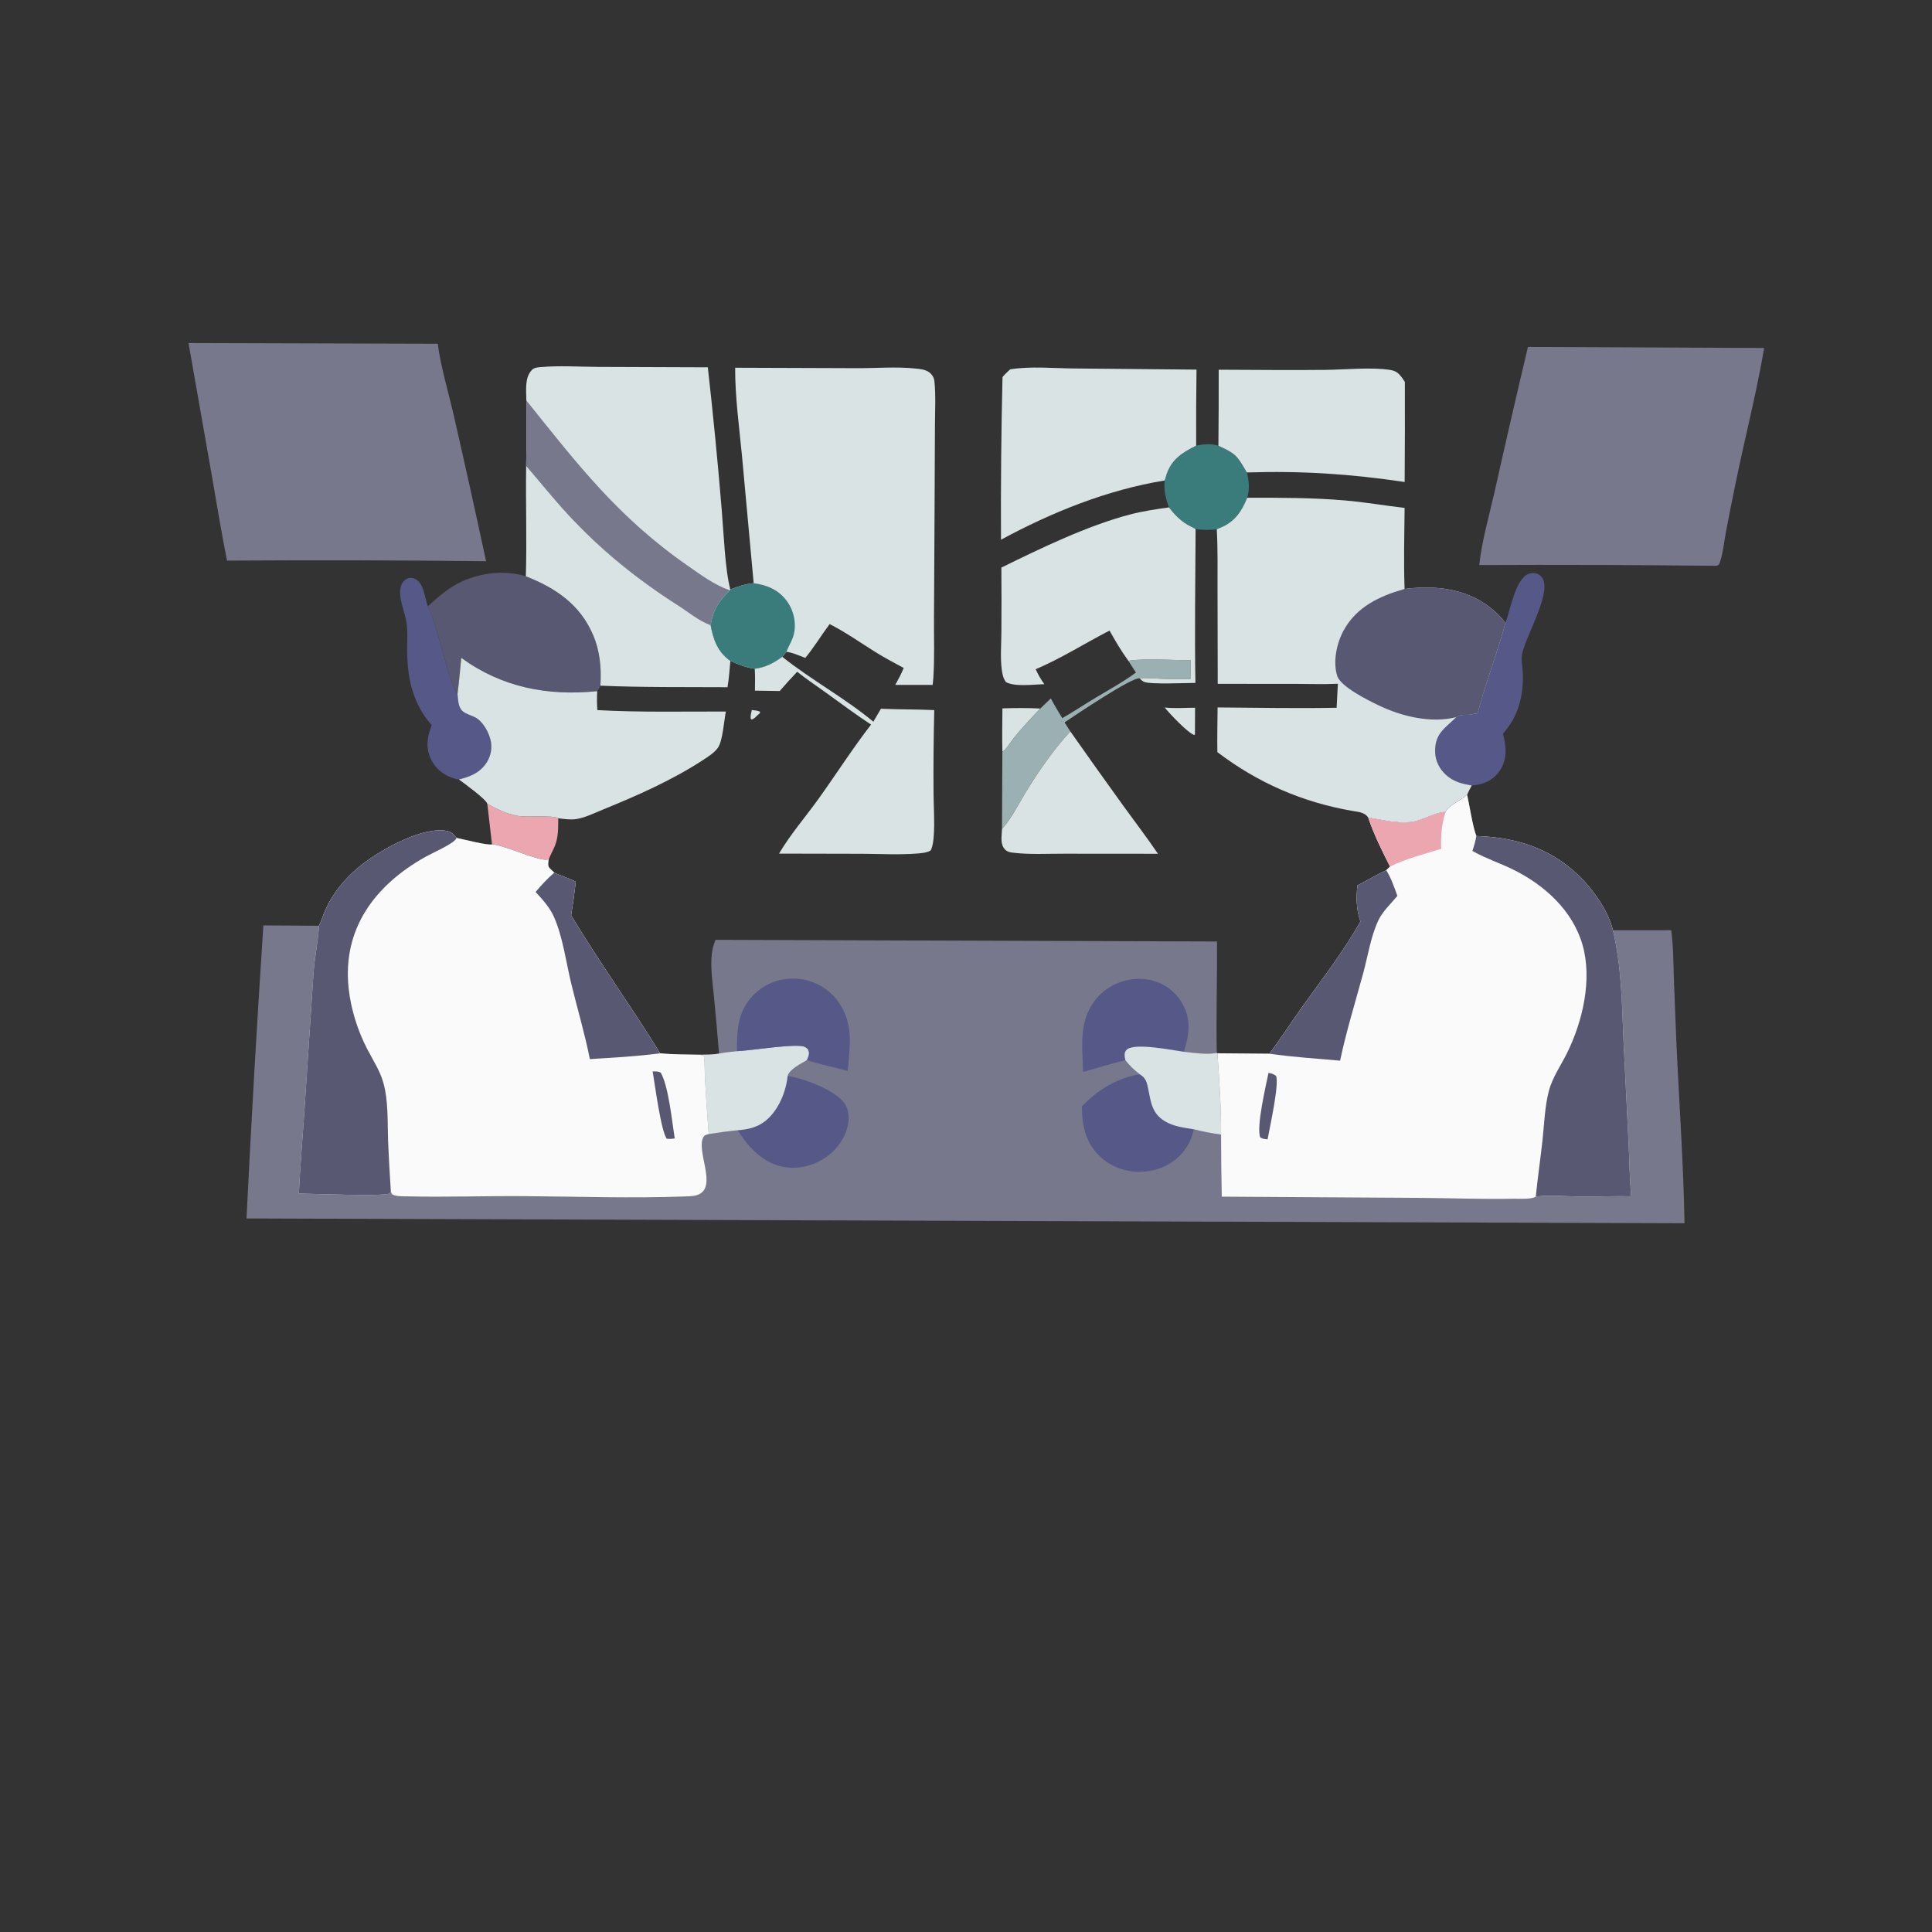 <?xml version="1.0" encoding="utf-8" ?>
<svg xmlns="http://www.w3.org/2000/svg" xmlns:xlink="http://www.w3.org/1999/xlink" width="988" height="988">
	<rect width="100%" height="100%" fill="#333333" stroke="none"/>
	<path fill="#D9E3E3" transform="matrix(0.962 0.003 -0.003 0.962 2.875 0)" d="M397.832 376.202C399.325 376.359 400.761 376.438 402.161 377.024L402.171 377.784L400.495 379.343C399.632 380.206 398.996 380.775 397.876 381.274L397.259 380.871C397.081 379.231 397.476 377.788 397.832 376.202Z"/>
	<path fill="#D9E3E3" transform="matrix(0.962 0.003 -0.003 0.962 2.875 0)" d="M617.295 374.17C622.454 374.75 628.243 374.267 633.465 374.24L633.44 388.39L633.119 388.766C629.515 387.583 619.956 377.42 617.295 374.17Z"/>
	<path fill="#D9E3E3" transform="matrix(0.962 0.003 -0.003 0.962 2.875 0)" d="M531.051 374.895C537.775 374.681 544.492 374.576 551.213 374.925C546.339 380.132 541.382 385.295 536.973 390.91C535.808 392.394 532.743 397.459 531.098 397.873C530.888 390.222 531.027 382.548 531.051 374.895Z"/>
	<path fill="#EBA6B0" transform="matrix(0.962 0.003 -0.003 0.962 2.875 0)" d="M257.386 426.448C262.524 429.404 267.66 431.782 273.536 432.852C278.339 433.726 292.371 432.288 295.122 434.048C295.104 439.003 295.271 443.84 293.454 448.555C292.472 451.105 291.051 453.454 290.103 456.02L289.869 455.902C286.52 457.791 266.043 448.209 259.949 448.031L257.386 426.448Z"/>
	<path fill="#9AB0B3" transform="matrix(0.962 0.003 -0.003 0.962 2.875 0)" d="M597.918 349.393C608.264 347.871 620.481 349.079 631.065 348.996L630.968 359.002Q623.396 359.15 615.826 358.93C611.96 358.809 607.758 358.312 603.915 358.719C599.931 357.965 569.619 378.527 564.101 382.239L567.209 387.065C558.296 396.706 550.509 408.136 543.667 419.326C539.644 425.904 536.216 433.285 531.031 439.035L531.098 397.873C532.743 397.459 535.808 392.394 536.973 390.91C541.382 385.295 546.339 380.132 551.213 374.925L556.773 369.527C558.664 373.119 560.753 376.554 562.897 380.001C569.003 376.483 574.9 372.529 580.938 368.883C587.978 364.632 595.377 360.571 601.961 355.629L597.918 349.393Z"/>
	<path fill="#3A7B7B" transform="matrix(0.962 0.003 -0.003 0.962 2.875 0)" d="M633.601 234.907C637.546 234.121 641.526 233.657 645.433 234.948C654.879 239.218 655.4 240.214 660.599 249.098C661.775 253.31 662.207 258.286 660.852 262.518C657.899 269.803 654.355 275.214 646.815 278.437Q645.764 278.883 644.701 279.298C640.833 279.939 637.316 279.734 633.447 279.321C632.108 278.395 630.433 277.767 629.018 276.92C624.985 274.505 622.096 271.453 619.226 267.791C617.53 263.187 616.314 258.417 616.936 253.489Q617.385 251.867 617.909 250.267C620.643 242.071 626.356 238.595 633.601 234.907Z"/>
	<path fill="#565887" transform="matrix(0.962 0.003 -0.003 0.962 2.875 0)" d="M227.71 384.753Q224.808 381.566 222.558 377.889C216.391 367.745 214.519 356.327 214.52 344.629C214.52 340.077 214.813 335.254 214.201 330.755C213.399 324.855 209.418 316.872 211.076 311.053C211.565 309.337 212.788 307.655 214.445 306.913C215.809 306.303 217.25 306.403 218.583 307.029C223.4 309.29 223.59 316.55 225.278 321.01L225.49 321.554C230.649 331.461 236.68 362.159 241.365 368.156C241.703 371.172 241.692 375.371 244.27 377.414C246.159 378.912 248.773 379.517 250.902 380.624C255.094 382.804 258.538 389.202 259.248 393.731C259.93 398.079 258.739 402.4 256.049 405.867C252.488 410.458 247.66 412.221 242.254 413.59C241.128 413.505 240.148 413.234 239.081 412.878C233.873 411.138 229.705 407.79 227.315 402.783C224.371 396.617 225.387 390.864 227.71 384.753Z"/>
	<path fill="#565887" transform="matrix(0.962 0.003 -0.003 0.962 2.875 0)" d="M798.348 328.623C800.809 321.951 803.445 305.524 810.345 302.6C811.873 301.952 813.681 301.904 815.227 302.524C816.696 303.113 817.813 304.255 818.397 305.717C821.846 314.348 809.179 335.671 807.232 345.083C806.611 348.087 807.376 351.468 807.579 354.512C808.119 362.594 806.864 371.111 803.325 378.438C801.669 381.867 799.604 384.694 797.154 387.594C798.915 394.064 799.626 400.176 796.121 406.298Q795.702 407.02 795.215 407.699Q794.728 408.377 794.177 409.005Q793.626 409.632 793.017 410.204Q792.408 410.775 791.746 411.284Q791.084 411.794 790.376 412.237Q789.668 412.679 788.921 413.051Q788.173 413.423 787.393 413.721Q786.613 414.019 785.807 414.239C784.197 414.693 782.335 415.001 780.673 415.105C775.5 414.223 771.107 413.203 767.05 409.607C763.42 406.388 761.224 401.99 761.151 397.112C761.007 387.555 766.185 384.946 771.991 379.131L772.312 378.804C775.774 376.736 777.975 378.162 781.285 377.165C781.571 377.078 781.811 376.881 782.075 376.739L782.24 377.08L783.66 376.769C787.888 360.491 793.99 344.845 798.348 328.623Z"/>
	<path fill="#D9E3E3" transform="matrix(0.962 0.003 -0.003 0.962 2.875 0)" d="M531.031 439.035C536.216 433.285 539.644 425.904 543.667 419.326C550.509 408.136 558.296 396.706 567.209 387.065Q581.289 406.958 595.613 426.676C601.724 435.074 608.125 443.369 613.98 451.942L564.075 452.058C555.145 452.059 545.527 452.678 536.691 451.571C535.127 451.375 533.851 451.11 532.708 449.953C530.145 447.361 530.808 443.446 530.973 440.147L531.031 439.035Z"/>
	<path fill="#585872" transform="matrix(0.962 0.003 -0.003 0.962 2.875 0)" d="M225.49 321.554C230.388 317.113 235.273 312.69 241.136 309.538C251.825 303.79 265.791 301.916 277.491 305.483C293.317 311.639 306.296 320.305 313.282 336.43C317.047 345.119 317.888 354.138 317.309 363.507C316.803 364.518 316.367 365.553 315.655 366.435C289.272 369.195 264.987 364.609 243.315 348.971C242.7 355.365 242.166 361.782 241.365 368.156C236.68 362.159 230.649 331.461 225.49 321.554Z"/>
	<path fill="#D9E3E3" transform="matrix(0.962 0.003 -0.003 0.962 2.875 0)" d="M399.327 354.271C405.254 353.372 409.176 351.308 413.919 347.841C429.398 360.132 447.149 369.556 462.465 382.21L466.487 375.293C475.929 375.706 485.384 375.518 494.822 375.94Q494.35 397.99 494.578 420.043C494.659 427.555 495.271 435.24 494.765 442.734C494.59 445.327 494.31 448.19 493.176 450.55C491.042 451.818 488.328 452.008 485.888 452.209C476.405 452.99 466.642 452.464 457.128 452.438L412.552 452.483C418.49 442.296 426.649 432.849 433.516 423.202C442.78 410.187 451.523 396.394 461.252 383.744C453.096 378.43 445.262 372.624 437.359 366.946C432.208 363.246 426.862 359.719 421.892 355.783Q417.134 360.797 412.644 366.051L399.473 365.89C399.468 362.039 399.62 358.108 399.327 354.271Z"/>
	<path fill="#D9E3E3" transform="matrix(0.962 0.003 -0.003 0.962 2.875 0)" d="M277.473 246.722C284.838 255.217 291.873 263.95 299.517 272.208C317.122 291.227 336.659 306.892 358.53 320.732C364.07 324.237 369.601 328.902 375.789 331.115C377.225 338.57 379.465 345.173 385.914 349.827C386.059 349.932 386.213 350.024 386.363 350.123C385.92 354.762 385.678 359.528 384.881 364.117C362.381 364.055 339.792 364.41 317.309 363.507C317.888 354.138 317.047 345.119 313.282 336.43C306.296 320.305 293.317 311.639 277.491 305.483C278.022 285.895 277.231 266.314 277.473 246.722Z"/>
	<path fill="#D9E3E3" transform="matrix(0.962 0.003 -0.003 0.962 2.875 0)" d="M645.464 194.533C664.388 194.524 683.338 194.711 702.259 194.434C712.708 194.282 726.64 192.815 736.738 194.371C738.678 194.67 740.275 195.422 741.621 196.882C742.672 198.021 743.6 199.381 744.435 200.684Q744.615 227.292 744.498 253.9C715.864 249.709 689.526 248.062 660.599 249.098C655.4 240.214 654.879 239.218 645.433 234.948Q645.569 214.741 645.464 194.533Z"/>
	<path fill="#D9E3E3" transform="matrix(0.962 0.003 -0.003 0.962 2.875 0)" d="M243.315 348.971C264.987 364.609 289.272 369.195 315.655 366.435C315.412 369.827 315.514 373.104 315.713 376.497C338.399 377.684 361.331 377.055 384.049 377.045C383.066 381.846 382.467 392.475 379.934 396.217C378.151 398.85 374.811 400.994 372.179 402.733C355.862 413.511 337.176 421.824 319.137 429.25C314.678 431.085 309.627 433.626 304.847 434.44C301.842 434.952 298.128 434.46 295.122 434.048C292.371 432.288 278.339 433.726 273.536 432.852C267.66 431.782 262.524 429.404 257.386 426.448C256.374 423.742 245.223 415.836 242.254 413.59C247.66 412.221 252.488 410.458 256.049 405.867C258.739 402.4 259.93 398.079 259.248 393.731C258.538 389.202 255.094 382.804 250.902 380.624C248.773 379.517 246.159 378.912 244.27 377.414C241.692 375.371 241.703 371.172 241.365 368.156C242.166 361.782 242.7 355.365 243.315 348.971Z"/>
	<path fill="#D9E3E3" transform="matrix(0.962 0.003 -0.003 0.962 2.875 0)" d="M534.593 194.678C545.352 192.875 557.755 194.051 568.663 194.102L633.671 194.512Q633.457 214.709 633.601 234.907C626.356 238.595 620.643 242.071 617.909 250.267Q617.385 251.867 616.936 253.489C586.571 258.514 556.923 270.573 530.019 285.257Q529.662 242.024 530.548 198.799C531.753 197.292 533.199 196.005 534.593 194.678Z"/>
	<path fill="#D9E3E3" transform="matrix(0.962 0.003 -0.003 0.962 2.875 0)" d="M619.226 267.791C622.096 271.453 624.985 274.505 629.018 276.92C630.433 277.767 632.108 278.395 633.447 279.321C633.408 306.545 633.069 333.828 633.599 361.047C629.011 361.063 609.839 362.014 606.408 360.608C605.365 360.18 604.708 359.491 603.915 358.719C607.758 358.312 611.96 358.809 615.826 358.93Q623.396 359.15 630.968 359.002L631.065 348.996C620.481 349.079 608.264 347.871 597.918 349.393C594.154 344.303 590.962 338.886 587.869 333.375C574.734 340.175 562.269 348.221 548.656 354.053C550.037 356.914 551.401 359.448 553.319 361.989C547.669 362.108 537.816 363.558 532.91 360.953C531.363 358.92 530.925 356.538 530.607 354.042C529.805 347.749 530.357 340.868 530.377 334.504Q530.451 317.288 530.258 300.073C551.064 289.735 576.319 277.473 598.754 271.576C605.513 269.799 612.321 268.782 619.226 267.791Z"/>
	<path fill="#D9E3E3" transform="matrix(0.962 0.003 -0.003 0.962 2.875 0)" d="M277.477 212.031C277.402 206.805 276.43 199.84 280.39 195.772C281.637 194.491 283.406 194.412 285.103 194.256C295.046 193.341 305.577 194.038 315.572 194.057L373.877 194.093Q378.273 231.897 381.51 269.818C382.604 281.786 383.283 301.15 386.207 312.109L385.959 312.609C379.907 318.967 377.418 322.222 375.789 331.115C369.601 328.902 364.07 324.237 358.53 320.732C336.659 306.892 317.122 291.227 299.517 272.208C291.873 263.95 284.838 255.217 277.473 246.722C277.733 235.181 277.486 223.578 277.477 212.031Z"/>
	<path fill="#77788C" transform="matrix(0.962 0.003 -0.003 0.962 2.875 0)" d="M277.477 212.031C305.174 246.362 326.641 274.102 363.499 299.567C370.56 304.446 377.766 309.808 385.959 312.609C379.907 318.967 377.418 322.222 375.789 331.115C369.601 328.902 364.07 324.237 358.53 320.732C336.659 306.892 317.122 291.227 299.517 272.208C291.873 263.95 284.838 255.217 277.473 246.722C277.733 235.181 277.486 223.578 277.477 212.031Z"/>
	<path fill="#77788C" transform="matrix(0.962 0.003 -0.003 0.962 2.875 0)" d="M809.818 181.899L935.371 182.065C931.501 205.597 925.125 230.601 920.375 254.239Q917.753 267.19 915.325 280.178C914.399 285.22 913.884 291.017 912.268 295.867C911.81 297.242 911.771 297.353 910.523 297.945Q847.413 297.44 784.303 297.928C785.622 284.978 789.493 271.67 792.319 258.961Q800.824 220.374 809.818 181.899Z"/>
	<path fill="#77788C" transform="matrix(0.962 0.003 -0.003 0.962 2.875 0)" d="M97.789 182.045L230.29 182.021C231.621 193.098 236.306 208.826 238.908 220.058Q247.873 258.734 256.328 297.524Q187.479 296.986 118.631 297.647C115.533 282.752 113.145 267.625 110.437 252.649L97.789 182.045Z"/>
	<path fill="#D9E3E3" transform="matrix(0.962 0.003 -0.003 0.962 2.875 0)" d="M388.42 194.28L453.392 194.303C463.449 194.314 474.067 193.375 484.047 194.382C486.901 194.67 490.348 194.917 492.415 197.092C493.739 198.485 494.222 199.582 494.407 201.478C495.161 209.208 494.7 217.433 494.713 225.208L494.656 270.7L494.523 327.428C494.504 337.701 494.917 348.144 494.304 358.394Q494.184 360.477 493.922 362.547L474.06 362.613C475.682 359.647 477.246 356.737 478.504 353.596C473.439 350.872 468.319 348.199 463.43 345.167C455.284 340.114 447.66 334.723 439.065 330.388C434.7 336.281 430.822 342.759 426.194 348.404C423.141 347.327 419.352 345.504 416.161 345.215C415.434 346.109 414.737 347.028 413.919 347.841C409.176 351.308 405.254 353.372 399.327 354.271C394.614 353.605 390.68 352.071 386.363 350.123C386.213 350.024 386.059 349.932 385.914 349.827C379.465 345.173 377.225 338.57 375.789 331.115C377.418 322.222 379.907 318.967 385.959 312.609L386.207 312.109C390.351 310.533 394.16 309.163 398.618 308.773L392.137 240.485C390.61 225.278 388.398 209.568 388.42 194.28Z"/>
	<path fill="#3A7B7B" transform="matrix(0.962 0.003 -0.003 0.962 2.875 0)" d="M398.618 308.773C405.538 309.654 411.603 312.104 415.973 317.802Q416.308 318.235 416.621 318.683Q416.933 319.132 417.223 319.596Q417.514 320.06 417.78 320.537Q418.047 321.015 418.29 321.505Q418.532 321.996 418.75 322.497Q418.968 322.999 419.161 323.511Q419.353 324.023 419.52 324.544Q419.687 325.065 419.828 325.593Q419.969 326.122 420.084 326.657Q420.198 327.192 420.286 327.732Q420.374 328.272 420.434 328.815Q420.495 329.359 420.529 329.905Q420.562 330.451 420.569 330.998Q420.575 331.545 420.555 332.092Q420.534 332.638 420.486 333.183Q420.438 333.728 420.363 334.27C419.813 338.496 417.535 341.402 416.161 345.215C415.434 346.109 414.737 347.028 413.919 347.841C409.176 351.308 405.254 353.372 399.327 354.271C394.614 353.605 390.68 352.071 386.363 350.123C386.213 350.024 386.059 349.932 385.914 349.827C379.465 345.173 377.225 338.57 375.789 331.115C377.418 322.222 379.907 318.967 385.959 312.609L386.207 312.109C390.351 310.533 394.16 309.163 398.618 308.773Z"/>
	<path fill="#D9E3E3" transform="matrix(0.962 0.003 -0.003 0.962 2.875 0)" d="M660.852 262.518C678.279 262.464 695.546 262.363 712.933 263.815C723.537 264.7 733.969 266.496 744.517 267.673C744.408 282.021 744.081 296.407 744.64 310.746C760.547 308.686 776.926 310.285 790.017 320.351Q792.352 322.149 794.443 324.225Q796.534 326.301 798.348 328.623C793.99 344.845 787.888 360.491 783.66 376.769L782.24 377.08L782.075 376.739C781.811 376.881 781.571 377.078 781.285 377.165C777.975 378.162 775.774 376.736 772.312 378.804L771.991 379.131C766.185 384.946 761.007 387.555 761.151 397.112C761.224 401.99 763.42 406.388 767.05 409.607C771.107 413.203 775.5 414.223 780.673 415.105C779.879 416.714 778.853 418.402 778.237 420.075C775.305 422.963 768.061 425.699 766.758 429.377C763.393 428.671 753.598 434.022 749.198 434.579C740.776 435.646 733.89 433.619 725.71 432.422C723.981 429.56 720.422 429.358 717.335 428.84C690.766 424.381 666.892 414.038 645.395 397.809C645.216 389.903 645.404 381.96 645.437 374.05C666.511 374.122 687.634 374.498 708.703 374.025Q709.06 367.644 709.341 361.26C702.028 361.648 694.548 361.382 687.215 361.401L645.467 361.504L645.207 310.94C645.145 300.42 645.331 289.8 644.701 279.298Q645.764 278.883 646.815 278.437C654.355 275.214 657.899 269.803 660.852 262.518Z"/>
	<path fill="#585872" transform="matrix(0.962 0.003 -0.003 0.962 2.875 0)" d="M744.64 310.746C760.547 308.686 776.926 310.285 790.017 320.351Q792.352 322.149 794.443 324.225Q796.534 326.301 798.348 328.623C793.99 344.845 787.888 360.491 783.66 376.769L782.24 377.08L782.075 376.739C781.811 376.881 781.571 377.078 781.285 377.165C777.975 378.162 775.774 376.736 772.312 378.804C758.938 382.325 742.985 378.43 730.857 372.598C725.592 370.066 710.818 362.897 708.956 357.057C706.576 349.593 708.619 339.712 712.276 332.973C719.178 320.25 731.333 314.596 744.64 310.746Z"/>
	<path fill="#77788C" transform="matrix(0.962 0.003 -0.003 0.962 2.875 0)" d="M778.237 420.075C779.564 425.995 781.196 436.78 783.197 441.974C805.395 442.627 824.829 449.043 840.333 465.509C846.951 472.538 853.607 482.362 855.963 491.826L886.94 491.727C888.098 500.067 888.141 509.012 888.434 517.438L889.793 549.63C891.356 582.2 893.806 614.89 894.503 647.478L130.069 647.31Q133.665 569.375 138.552 491.51L168.079 491.595C169.451 488.983 170.274 485.818 171.516 483.086C175.541 474.228 181.223 467.182 188.586 460.864C198.56 452.305 220.851 439.418 234.379 440.748C237.704 441.075 239.054 442.086 241.103 444.651C244.093 445.285 258.293 448.842 259.949 448.031C266.043 448.209 286.52 457.791 289.869 455.902L290.103 456.02C289.939 457.376 289.512 459.133 290.398 460.297C291.159 461.296 292.273 462.011 293.076 463.004C296.855 464.638 300.831 465.982 304.544 467.739Q303.57 476.705 302.128 485.607C317.136 510.493 334.363 534.092 349.675 558.825C356.709 559.517 363.908 559.358 370.975 559.527C374.319 559.468 377.679 559.528 380.974 558.888Q379.728 543.835 378.206 528.808C377.534 522.011 376.447 515.09 376.798 508.249C376.974 504.81 377.575 501.616 378.936 498.431L645.519 498.472C645.706 518.204 645.13 537.984 645.565 557.7L645.923 557.896L673.529 558.047C679.759 549.747 685.375 540.845 691.422 532.385C701.832 517.82 713.006 503.247 721.736 487.597C719.426 480.897 719.446 475.428 720.034 468.445C725.175 465.791 730.153 462.82 735.356 460.289L737.354 458.334C732.997 449.759 728.842 441.553 725.71 432.422C733.89 433.619 740.776 435.646 749.198 434.579C753.598 434.022 763.393 428.671 766.758 429.377C768.061 425.699 775.305 422.963 778.237 420.075Z"/>
	<path fill="#565887" transform="matrix(0.962 0.003 -0.003 0.962 2.875 0)" d="M417.483 570.633C425.937 571.933 442.505 577.97 447.619 584.919C449.965 588.108 450.378 592.387 449.704 596.181C448.384 603.609 443.498 610.17 437.286 614.3C430.926 618.528 422.782 620.429 415.244 618.985C404.835 616.992 397.414 609.269 391.782 600.778C391.525 600.392 391.278 599.998 391.038 599.601C396.586 599.163 401.761 597.975 406.119 594.282C412.731 588.679 416.63 579.101 417.483 570.633Z"/>
	<path fill="#D9E3E3" transform="matrix(0.962 0.003 -0.003 0.962 2.875 0)" d="M390.524 557.585C399.1 557.063 418.095 553.833 425.14 554.776C426.539 554.964 427.221 555.478 428.236 556.364C428.93 557.903 429.041 558.831 428.457 560.444C428.245 561.031 427.991 561.607 427.742 562.179C424.63 564.102 418.526 566.966 417.483 570.633C416.63 579.101 412.731 588.679 406.119 594.282C401.761 597.975 396.586 599.163 391.038 599.601C385.862 600.133 380.77 600.829 375.637 601.675Q374.413 587.041 373.56 572.381C373.311 568.415 373.565 564.125 372.896 560.243L370.975 559.527C374.319 559.468 377.679 559.528 380.974 558.888C384.04 558.192 387.395 557.992 390.524 557.585Z"/>
	<path fill="#565887" transform="matrix(0.962 0.003 -0.003 0.962 2.875 0)" d="M574.534 568.04C574.342 559.114 573.123 550.119 575.317 541.329C577.307 533.355 582.092 526.657 589.247 522.514C595.887 518.67 604.223 517.383 611.646 519.448Q612.271 519.62 612.887 519.822Q613.503 520.025 614.108 520.258Q614.713 520.492 615.306 520.755Q615.898 521.019 616.476 521.312Q617.055 521.605 617.618 521.927Q618.181 522.249 618.727 522.599Q619.273 522.948 619.8 523.325Q620.328 523.702 620.836 524.105Q621.344 524.508 621.831 524.936Q622.319 525.364 622.784 525.816Q623.249 526.268 623.69 526.742Q624.132 527.217 624.549 527.714Q624.966 528.21 625.358 528.727Q625.75 529.244 626.115 529.779Q626.48 530.315 626.818 530.869Q627.156 531.422 627.465 531.992C632.097 540.464 630.762 548.455 628.084 557.163C622.139 556.36 602.235 552.39 597.885 555.988C597.071 556.662 596.604 557.625 596.593 558.678C596.583 559.696 596.782 560.735 596.987 561.726C589.471 563.486 581.986 565.967 574.534 568.04Z"/>
	<path fill="#565887" transform="matrix(0.962 0.003 -0.003 0.962 2.875 0)" d="M390.524 557.585C390.415 546.382 390.834 536.174 399.234 527.668Q399.746 527.144 400.283 526.647Q400.821 526.149 401.383 525.68Q401.945 525.21 402.53 524.769Q403.115 524.328 403.721 523.917Q404.327 523.506 404.953 523.126Q405.58 522.746 406.224 522.398Q406.868 522.05 407.53 521.735Q408.191 521.42 408.867 521.139Q409.543 520.857 410.233 520.61Q410.922 520.363 411.623 520.151Q412.324 519.939 413.035 519.762Q413.746 519.586 414.465 519.445Q415.184 519.305 415.909 519.2Q416.633 519.096 417.363 519.029Q418.092 518.961 418.824 518.93Q419.556 518.899 420.288 518.905Q421.03 518.902 421.772 518.937Q422.513 518.972 423.252 519.044Q423.991 519.116 424.725 519.226Q425.46 519.335 426.188 519.481Q426.915 519.627 427.635 519.81Q428.355 519.993 429.064 520.212Q429.773 520.431 430.471 520.685Q431.168 520.939 431.852 521.229Q432.536 521.518 433.204 521.841Q433.872 522.165 434.523 522.521Q435.174 522.878 435.807 523.267Q436.439 523.656 437.051 524.076Q437.663 524.497 438.253 524.948Q438.842 525.398 439.409 525.878Q439.975 526.358 440.516 526.866Q441.058 527.374 441.573 527.909C448.153 534.659 450.745 543.741 450.486 553.002C450.348 557.981 449.824 562.984 449.39 567.946C442.308 565.817 434.658 564.581 427.742 562.179C427.991 561.607 428.245 561.031 428.457 560.444C429.041 558.831 428.93 557.903 428.236 556.364C427.221 555.478 426.539 554.964 425.14 554.776C418.095 553.833 399.1 557.063 390.524 557.585Z"/>
	<path fill="#565887" transform="matrix(0.962 0.003 -0.003 0.962 2.875 0)" d="M596.987 561.726C596.782 560.735 596.583 559.696 596.593 558.678C596.604 557.625 597.071 556.662 597.885 555.988C602.235 552.39 622.139 556.36 628.084 557.163C633.614 557.716 640.063 558.728 645.565 557.7L645.923 557.896C646.971 572.149 648.024 586.808 647.994 601.101Q640.667 600.159 633.503 598.353Q633.311 599.299 633.055 600.23Q632.798 601.16 632.478 602.071Q632.158 602.982 631.777 603.868Q631.395 604.755 630.953 605.613Q630.512 606.471 630.012 607.297Q629.513 608.123 628.958 608.913Q628.402 609.703 627.794 610.452Q627.186 611.202 626.528 611.908C621.096 617.74 613.386 620.773 605.499 621.005C597.306 621.247 589.281 618.397 583.37 612.657C575.853 605.356 574.056 596.478 573.961 586.38C582.073 577.621 592.776 571.161 604.634 569.184C601.724 566.95 599.256 564.605 596.987 561.726Z"/>
	<path fill="#D9E3E3" transform="matrix(0.962 0.003 -0.003 0.962 2.875 0)" d="M596.987 561.726C596.782 560.735 596.583 559.696 596.593 558.678C596.604 557.625 597.071 556.662 597.885 555.988C602.235 552.39 622.139 556.36 628.084 557.163C633.614 557.716 640.063 558.728 645.565 557.7L645.923 557.896C646.971 572.149 648.024 586.808 647.994 601.101Q640.667 600.159 633.503 598.353C628.29 597.49 622.719 596.897 618.108 594.122C610.363 589.461 610.636 582.645 608.715 574.87C608.045 572.155 607.024 570.606 604.634 569.184C601.724 566.95 599.256 564.605 596.987 561.726Z"/>
	<path fill="#FAFAFA" transform="matrix(0.962 0.003 -0.003 0.962 2.875 0)" d="M168.079 491.595C169.451 488.983 170.274 485.818 171.516 483.086C175.541 474.228 181.223 467.182 188.586 460.864C198.56 452.305 220.851 439.418 234.379 440.748C237.704 441.075 239.054 442.086 241.103 444.651C244.093 445.285 258.293 448.842 259.949 448.031C266.043 448.209 286.52 457.791 289.869 455.902L290.103 456.02C289.939 457.376 289.512 459.133 290.398 460.297C291.159 461.296 292.273 462.011 293.076 463.004C296.855 464.638 300.831 465.982 304.544 467.739Q303.57 476.705 302.128 485.607C317.136 510.493 334.363 534.092 349.675 558.825C356.709 559.517 363.908 559.358 370.975 559.527L372.896 560.243C373.565 564.125 373.311 568.415 373.56 572.381Q374.414 587.041 375.637 601.675C374.341 602.088 373.375 602.134 372.702 603.485C369.053 610.809 379.94 628.944 370.734 633.642C368.519 634.772 365.591 634.78 363.142 634.877C334.674 636.008 305.964 635.108 277.473 634.982C256.996 634.892 236.411 635.714 215.957 635.303C213.532 635.254 210.045 635.439 207.834 634.443C207.022 634.077 207.035 633.383 206.748 632.603C206.567 633.079 206.296 633.443 206.014 633.864C201.006 635.446 166.647 634.069 157.866 633.979C158.454 619.793 159.684 605.567 160.577 591.394L165.304 516.43C165.855 508.266 167.794 499.21 168.079 491.595Z"/>
	<path fill="#585872" transform="matrix(0.962 0.003 -0.003 0.962 2.875 0)" d="M345.728 568.465C347.351 568.507 348.626 568.289 350.039 569.123C354.252 576.409 356.097 595.108 357.572 604.061C356.082 604.311 354.893 604.41 353.389 604.23C350.303 600.785 346.792 574.42 345.728 568.465Z"/>
	<path fill="#585872" transform="matrix(0.962 0.003 -0.003 0.962 2.875 0)" d="M293.076 463.004C296.855 464.638 300.831 465.982 304.544 467.739Q303.57 476.705 302.128 485.607C317.136 510.493 334.363 534.092 349.675 558.825C337.32 560.536 324.764 561.197 312.322 562.035C309.668 548.665 305.58 535.282 302.325 522.021C299.509 510.548 297.796 497.245 292.993 486.471C290.762 481.465 286.9 477.261 283.209 473.291C286.155 469.702 289.562 466.038 293.076 463.004Z"/>
	<path fill="#585872" transform="matrix(0.962 0.003 -0.003 0.962 2.875 0)" d="M168.079 491.595C169.451 488.983 170.274 485.818 171.516 483.086C175.541 474.228 181.223 467.182 188.586 460.864C198.56 452.305 220.851 439.418 234.379 440.748C237.704 441.075 239.054 442.086 241.103 444.651C241.013 444.837 240.947 445.037 240.833 445.21C238.956 448.042 228.048 452.834 224.69 454.729C197.849 469.879 180.406 493.062 184.013 525.035C185.261 536.093 188.88 547.349 194.033 557.2C197.029 562.926 200.768 568.554 202.558 574.812C205.38 584.68 204.805 595.935 205.21 606.154Q205.825 619.387 206.748 632.603C206.567 633.079 206.296 633.443 206.014 633.864C201.006 635.446 166.647 634.069 157.866 633.979C158.454 619.793 159.684 605.567 160.577 591.394L165.304 516.43C165.855 508.266 167.794 499.21 168.079 491.595Z"/>
	<path fill="#FAFAFA" transform="matrix(0.962 0.003 -0.003 0.962 2.875 0)" d="M778.237 420.075C779.564 425.995 781.196 436.78 783.197 441.974C805.395 442.627 824.829 449.043 840.333 465.509C846.951 472.538 853.607 482.362 855.963 491.826C860.605 511.178 860.843 530.521 861.758 550.278L864.635 604.964C865.133 614.39 865.244 623.822 866.078 633.225C857.309 633.027 848.544 633.518 839.772 633.475C831.859 633.436 823.242 632.567 815.397 633.529C813.287 635.153 806.446 634.652 803.564 634.719C786.971 635.103 770.298 634.486 753.693 634.424L648.484 634.093Q648.053 617.6 647.994 601.101C648.024 586.808 646.971 572.149 645.923 557.896L673.529 558.047C679.759 549.747 685.375 540.845 691.422 532.385C701.832 517.82 713.006 503.247 721.736 487.597C719.426 480.897 719.446 475.428 720.034 468.445C725.175 465.791 730.153 462.82 735.356 460.289L737.354 458.334C732.997 449.759 728.842 441.553 725.71 432.422C733.89 433.619 740.776 435.646 749.198 434.579C753.598 434.022 763.393 428.671 766.758 429.377C768.061 425.699 775.305 422.963 778.237 420.075Z"/>
	<path fill="#585872" transform="matrix(0.962 0.003 -0.003 0.962 2.875 0)" d="M673.098 568.232C674.656 568.574 675.839 568.793 677.122 569.82C678.95 574.218 673.748 597.675 672.727 603.546C671.209 603.438 670.153 603.386 668.819 602.549C666.591 596.957 671.836 574.646 673.098 568.232Z"/>
	<path fill="#EBA6B0" transform="matrix(0.962 0.003 -0.003 0.962 2.875 0)" d="M725.71 432.422C733.89 433.619 740.776 435.646 749.198 434.579C753.598 434.022 763.393 428.671 766.758 429.377C764.634 435.945 764.272 441.959 764.534 448.828C755.552 451.663 745.781 454.131 737.354 458.334C732.997 449.759 728.842 441.553 725.71 432.422Z"/>
	<path fill="#585872" transform="matrix(0.962 0.003 -0.003 0.962 2.875 0)" d="M720.034 468.445C725.175 465.791 730.153 462.82 735.356 460.289C737.985 464.564 739.647 469.232 741.312 473.945C738.014 478 733.607 482.032 731.357 486.751C727.247 495.37 725.784 505.769 723.309 514.982C719.145 530.479 714.399 545.896 711.139 561.617C698.629 560.568 685.962 559.768 673.529 558.047C679.759 549.747 685.375 540.845 691.422 532.385C701.832 517.82 713.006 503.247 721.736 487.597C719.426 480.897 719.446 475.428 720.034 468.445Z"/>
	<path fill="#585872" transform="matrix(0.962 0.003 -0.003 0.962 2.875 0)" d="M783.197 441.974C805.395 442.627 824.829 449.043 840.333 465.509C846.951 472.538 853.607 482.362 855.963 491.826C860.605 511.178 860.843 530.521 861.758 550.278L864.635 604.964C865.133 614.39 865.244 623.822 866.078 633.225C857.309 633.027 848.544 633.518 839.772 633.475C831.859 633.436 823.242 632.567 815.397 633.529C816.362 623.565 817.795 613.654 818.85 603.701C819.764 595.072 819.993 585.945 822.129 577.524C823.99 570.189 828.559 563.753 831.854 557.008C840.038 540.251 845.14 518.021 839.828 499.676C834.525 481.36 819.401 467.823 802.696 459.692C795.848 456.358 788.484 453.984 781.829 450.28L781.139 449.892C782.001 447.245 782.727 444.726 783.197 441.974Z"/>
</svg>
